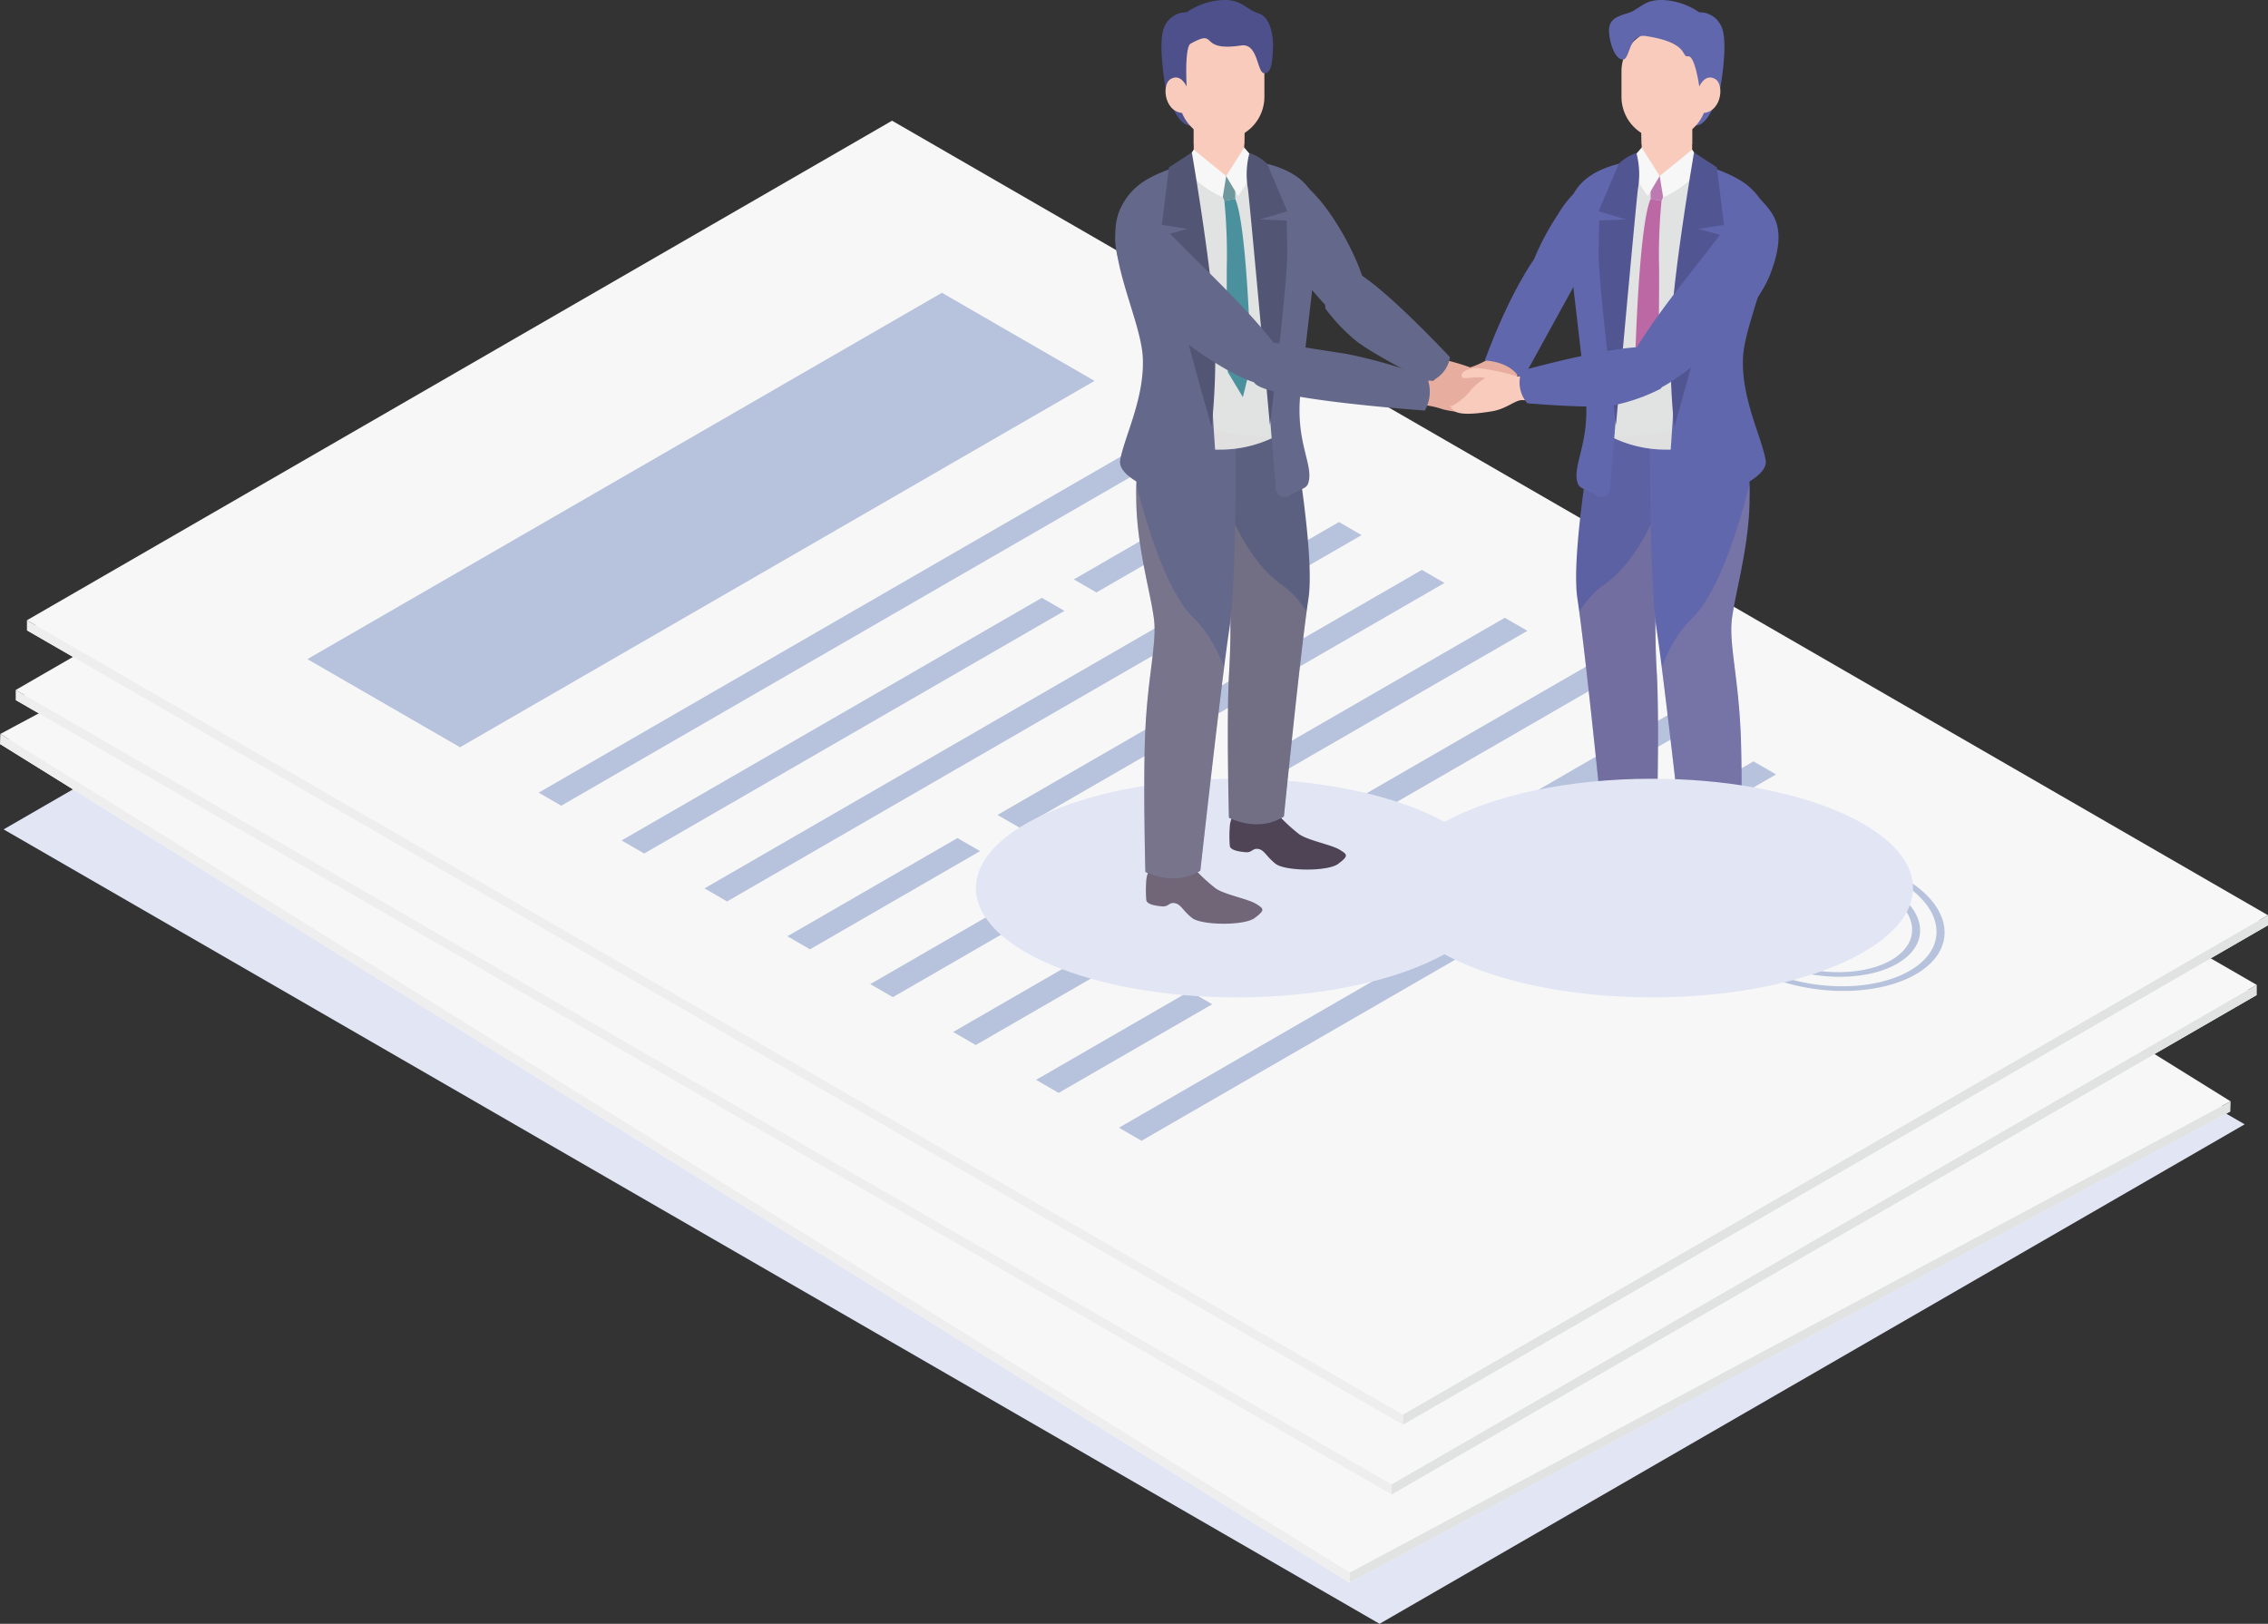 <svg id="グループ_177526" data-name="グループ 177526" xmlns="http://www.w3.org/2000/svg" xmlns:xlink="http://www.w3.org/1999/xlink" width="255.212" height="182.713" viewBox="0 0 255.212 182.713">
  <rect x="0" y="0" width="255.212" height="182.713" fill="#333333" stroke="none"/>
  <defs>
    <clipPath id="clip-path">
      <rect id="長方形_163651" data-name="長方形 163651" width="255.212" height="182.713" fill="none"/>
    </clipPath>
    <clipPath id="clip-path-3">
      <rect id="長方形_163633" data-name="長方形 163633" width="252.18" height="145.596" fill="none"/>
    </clipPath>
    <clipPath id="clip-path-5">
      <rect id="長方形_163635" data-name="長方形 163635" width="5.724" height="3.681" fill="none"/>
    </clipPath>
    <clipPath id="clip-path-6">
      <path id="パス_43094" data-name="パス 43094" d="M892.89,220.822s-3.2,16.879-2.34,22.451,2.761,24.493,2.761,24.493c2.948,1.916,6.187.137,6.187.137s.28-10.427,0-16.041a90.355,90.355,0,0,1-.059-10.1c.1-2.657,3.322-8.43,3.322-14.345s-2.863-7.771-2.863-7.771Z" transform="translate(-890.404 -219.641)" fill="none"/>
    </clipPath>
    <clipPath id="clip-path-7">
      <rect id="長方形_163637" data-name="長方形 163637" width="15.778" height="50.401" fill="none"/>
    </clipPath>
    <clipPath id="clip-path-9">
      <path id="パス_43098" data-name="パス 43098" d="M932.089,234.346s-.107,17.788.75,23.361,3.251,27.109,3.251,27.109c2.948,1.916,6.187.137,6.187.137s.28-10.427,0-16.041-1.128-9.023-1.028-11.68,2.055-8.522,2.055-14.437a24.339,24.339,0,0,0-1.654-9.474Z" transform="translate(-932.084 -233.32)" fill="none"/>
    </clipPath>
    <clipPath id="clip-path-10">
      <rect id="長方形_163639" data-name="長方形 163639" width="13.64" height="55.6" fill="none"/>
    </clipPath>
    <clipPath id="clip-path-12">
      <path id="パス_43103" data-name="パス 43103" d="M891.139,95.356c.059,2.467,1.292,10.924,1.762,15.27s-1.324,6.326-.782,7.916,4.7,3.832,8.748,3.832,9.146-1.7,8.712-3.868a38.344,38.344,0,0,1-.656-9.114c.18-3.647,3.99-10.607,2.069-14.237a10.788,10.788,0,0,0-9.806-5.517c-8.865,0-10.105,3.251-10.046,5.718" transform="translate(-891.137 -89.638)" fill="none"/>
    </clipPath>
    <clipPath id="clip-path-13">
      <rect id="長方形_163641" data-name="長方形 163641" width="24.746" height="32.788" fill="none"/>
    </clipPath>
    <clipPath id="clip-path-15">
      <rect id="長方形_163642" data-name="長方形 163642" width="105.449" height="24.604" fill="none"/>
    </clipPath>
    <clipPath id="clip-path-17">
      <path id="パス_43123" data-name="パス 43123" d="M677.874,227.412c0,5.915,3.222,11.688,3.322,14.345a90.328,90.328,0,0,1-.059,10.1c-.276,5.614,0,16.041,0,16.041s3.24,1.779,6.187-.137c0,0,1.9-18.92,2.761-24.493s-2.341-22.451-2.341-22.451l-7.012-1.181s-2.863,1.856-2.863,7.771" transform="translate(-677.874 -219.641)" fill="none"/>
    </clipPath>
    <clipPath id="clip-path-20">
      <path id="パス_43127" data-name="パス 43127" d="M641.9,242.794c0,5.915,1.955,11.78,2.055,14.437s-.752,6.066-1.028,11.68,0,16.041,0,16.041,3.24,1.779,6.187-.137c0,0,2.394-21.537,3.251-27.109s.75-23.361.75-23.361l-9.566-1.026a24.336,24.336,0,0,0-1.654,9.474" transform="translate(-641.904 -233.32)" fill="none"/>
    </clipPath>
    <clipPath id="clip-path-23">
      <path id="パス_43132" data-name="パス 43132" d="M637.353,95.155c-1.922,3.63,1.888,10.59,2.069,14.237a38.353,38.353,0,0,1-.656,9.114c-.434,2.169,4.663,3.868,8.712,3.868s8.206-2.241,8.748-3.832-1.252-3.571-.782-7.916,1.7-12.8,1.762-15.27-1.182-5.718-10.046-5.718a10.788,10.788,0,0,0-9.806,5.517" transform="translate(-636.813 -89.638)" fill="none"/>
    </clipPath>
    <clipPath id="clip-path-24">
      <rect id="長方形_163649" data-name="長方形 163649" width="24.745" height="32.788" fill="none"/>
    </clipPath>
  </defs>
  <g id="グループ_176730" data-name="グループ 176730" clip-path="url(#clip-path)">
    <g id="グループ_176676" data-name="グループ 176676">
      <g id="グループ_176675" data-name="グループ 176675" clip-path="url(#clip-path)">
        <g id="グループ_176674" data-name="グループ 176674" transform="translate(0.408 37.117)" style="mix-blend-mode: multiply;isolation: isolate">
          <g id="グループ_176673" data-name="グループ 176673">
            <g id="グループ_176672" data-name="グループ 176672" clip-path="url(#clip-path-3)">
              <path id="パス_43025" data-name="パス 43025" d="M254.228,275.735l-97.35,56.2L2.048,242.549,99.4,186.344Z" transform="translate(-2.048 -186.344)" fill="#e2e6f4"/>
            </g>
          </g>
        </g>
      </g>
    </g>
    <path id="パス_43026" data-name="パス 43026" d="M0,207.123l151.851,94.363,99.121-53.02L99.121,154.1Z" transform="translate(0 -123.408)" fill="#f7f7f7"/>
    <path id="パス_43027" data-name="パス 43027" d="M.184,201.438,152.036,295.8l99.121-53.02L99.3,148.418Z" transform="translate(-0.148 -118.855)" fill="#f7f7f7"/>
    <path id="パス_43028" data-name="パス 43028" d="M247.372,256.934l-72.7,38.886-16.845-10.468,72.7-38.886Z" transform="translate(-126.392 -197.373)" fill="#b7c3dd"/>
    <path id="パス_43029" data-name="パス 43029" d="M361.157,327.642l-72.7,38.886-2.495-1.55,72.7-38.886Z" transform="translate(-229.005 -261.139)" fill="#b7c3dd"/>
    <path id="パス_43030" data-name="パス 43030" d="M615.414,356.186l-20.882,11.17-2.495-1.55,20.882-11.17Z" transform="translate(-474.112 -283.997)" fill="#b7c3dd"/>
    <path id="パス_43031" data-name="パス 43031" d="M382.547,422.1l-48.153,25.757-2.495-1.55,48.153-25.757Z" transform="translate(-265.79 -336.782)" fill="#b7c3dd"/>
    <path id="パス_43032" data-name="パス 43032" d="M453.022,384.728l-72.7,38.886-2.495-1.55,72.7-38.886Z" transform="translate(-302.572 -306.855)" fill="#b7c3dd"/>
    <path id="パス_43033" data-name="パス 43033" d="M595.754,413.273,547.133,439.28l-2.495-1.55,48.621-26.008Z" transform="translate(-436.154 -329.713)" fill="#b7c3dd"/>
    <path id="パス_43034" data-name="パス 43034" d="M445.747,556.164l-19.488,10.424-2.495-1.55,19.488-10.424Z" transform="translate(-339.356 -444.143)" fill="#b7c3dd"/>
    <path id="パス_43035" data-name="パス 43035" d="M719.917,441.815l-29.163,15.6-2.495-1.55,29.163-15.6Z" transform="translate(-551.168 -352.57)" fill="#b7c3dd"/>
    <path id="パス_43036" data-name="パス 43036" d="M509.541,536.734l-37.352,19.979-2.495-1.55,37.352-19.98Z" transform="translate(-376.138 -428.583)" fill="#b7c3dd"/>
    <path id="パス_43037" data-name="パス 43037" d="M590.821,470.359l-72.7,38.886-2.495-1.55,72.7-38.886Z" transform="translate(-412.923 -375.429)" fill="#b7c3dd"/>
    <path id="パス_43038" data-name="パス 43038" d="M747.194,498.9l-45.228,24.192-2.495-1.55L744.7,497.351Z" transform="translate(-560.147 -398.286)" fill="#b7c3dd"/>
    <path id="パス_43039" data-name="パス 43039" d="M581.65,646.876l-17.6,9.412-2.495-1.55,17.6-9.412Z" transform="translate(-449.705 -516.786)" fill="#b7c3dd"/>
    <path id="パス_43040" data-name="パス 43040" d="M682.686,527.446l-72.7,38.886-2.495-1.55,72.7-38.886Z" transform="translate(-486.49 -421.145)" fill="#b7c3dd"/>
    <g id="グループ_176681" data-name="グループ 176681">
      <g id="グループ_176680" data-name="グループ 176680" clip-path="url(#clip-path)">
        <path id="パス_43041" data-name="パス 43041" d="M967.2,593.279c-4.893,2.617-13.3,2-18.742-1.387s-5.888-8.262-1-10.879,13.3-2,18.742,1.387,5.889,8.262,1,10.879M948.135,581.43c-4.56,2.439-4.144,6.987.928,10.138s12.907,3.731,17.467,1.292,4.143-6.987-.928-10.138-12.906-3.731-17.466-1.292" transform="translate(-756.023 -463.987)" fill="#b7c3dd"/>
        <path id="パス_43042" data-name="パス 43042" d="M976.184,598.45c-3.882,2.076-10.552,1.583-14.87-1.1s-4.672-6.555-.79-8.631,10.552-1.583,14.869,1.1,4.672,6.555.791,8.631M961.2,589.136c-3.549,1.9-3.225,5.438.722,7.89s10.045,2.9,13.594,1.006,3.224-5.438-.723-7.891-10.045-2.9-13.594-1.005" transform="translate(-767.044 -470.426)" fill="#b7c3dd"/>
        <path id="パス_43043" data-name="パス 43043" d="M993.961,604.246l-9.112,4.874-1.949-1.211,9.112-4.874Z" transform="translate(-787.12 -482.92)" fill="#b7c3dd"/>
        <path id="パス_43044" data-name="パス 43044" d="M861.52,622.165l-.037,1.132-99.121,53.02.037-1.132Z" transform="translate(-610.512 -498.239)" fill="#e1e2e2"/>
        <path id="パス_43045" data-name="パス 43045" d="M.037,414.6,0,415.733,151.852,510.1l.037-1.133Z" transform="translate(0 -332.019)" fill="#eeeeef"/>
        <path id="パス_43046" data-name="パス 43046" d="M261.055,202.674l-97.35,56.2L8.874,169.487l97.35-56.205Z" transform="translate(-7.107 -90.718)" fill="#f7f7f7"/>
        <path id="パス_43047" data-name="パス 43047" d="M261.055,196.985l-97.35,56.2L8.874,163.8l97.35-56.205Z" transform="translate(-7.107 -86.163)" fill="#f7f7f7"/>
        <path id="パス_43048" data-name="パス 43048" d="M255.889,214.7l-71.4,41.222L167.315,246l71.4-41.222Z" transform="translate(-133.988 -163.992)" fill="#b7c3dd"/>
        <path id="パス_43049" data-name="パス 43049" d="M371.907,281.68l-71.4,41.222-2.544-1.469,71.4-41.222Z" transform="translate(-238.614 -224.397)" fill="#b7c3dd"/>
        <path id="パス_43050" data-name="パス 43050" d="M623.343,308.719,602.834,320.56l-2.544-1.469L620.8,307.25Z" transform="translate(-480.721 -246.051)" fill="#b7c3dd"/>
        <path id="パス_43051" data-name="パス 43051" d="M394.636,378.593l-47.293,27.3-2.544-1.469,47.292-27.3Z" transform="translate(-276.121 -302.007)" fill="#b7c3dd"/>
        <path id="パス_43052" data-name="パス 43052" d="M465.574,335.758l-71.4,41.222-2.544-1.469,71.4-41.222Z" transform="translate(-313.624 -267.704)" fill="#b7c3dd"/>
        <path id="パス_43053" data-name="パス 43053" d="M607.479,362.8l-47.753,27.57-2.544-1.469,47.753-27.57Z" transform="translate(-446.2 -289.359)" fill="#b7c3dd"/>
        <path id="パス_43054" data-name="パス 43054" d="M460.15,514.274l-19.14,11.051-2.544-1.469,19.14-11.05Z" transform="translate(-351.13 -410.662)" fill="#b7c3dd"/>
        <path id="パス_43055" data-name="パス 43055" d="M731.143,389.837,702.5,406.374l-2.544-1.469L728.6,388.369Z" transform="translate(-560.536 -311.012)" fill="#b7c3dd"/>
        <path id="パス_43056" data-name="パス 43056" d="M524.527,490.458l-36.685,21.18L485.3,510.17l36.684-21.18Z" transform="translate(-388.635 -391.59)" fill="#b7c3dd"/>
        <path id="パス_43057" data-name="パス 43057" d="M606.076,416.878l-71.4,41.222-2.544-1.469,71.4-41.222Z" transform="translate(-426.14 -332.666)" fill="#b7c3dd"/>
        <path id="パス_43058" data-name="パス 43058" d="M761.378,443.916l-44.42,25.646-2.544-1.469,44.42-25.646Z" transform="translate(-572.114 -354.319)" fill="#b7c3dd"/>
        <path id="パス_43059" data-name="パス 43059" d="M598.791,600.78l-17.281,9.977-2.544-1.469,17.281-9.977Z" transform="translate(-463.645 -479.938)" fill="#b7c3dd"/>
        <path id="パス_43060" data-name="パス 43060" d="M699.743,470.956l-71.4,41.222-2.544-1.469,71.4-41.222Z" transform="translate(-501.151 -375.972)" fill="#b7c3dd"/>
        <path id="パス_43061" data-name="パス 43061" d="M982,535.54c-4.805,2.774-13.228,2.425-18.777-.779s-6.153-8.066-1.348-10.841,13.228-2.425,18.777.778S986.8,532.765,982,535.54m-19.44-11.224c-4.478,2.585-3.915,7.117,1.256,10.1s13.021,3.311,17.5.725,3.914-7.118-1.257-10.1-13.02-3.311-17.5-.725" transform="translate(-767.683 -418.064)" fill="#b7c3dd"/>
        <path id="パス_43062" data-name="パス 43062" d="M990.97,540.721c-3.812,2.2-10.5,1.924-14.9-.618s-4.882-6.4-1.07-8.6,10.5-1.924,14.9.617,4.882,6.4,1.07,8.6M975.688,531.9c-3.485,2.012-3.047,5.539.978,7.863s10.134,2.577,13.619.565,3.046-5.54-.978-7.863-10.134-2.576-13.619-.564" transform="translate(-778.737 -424.445)" fill="#b7c3dd"/>
        <path id="パス_43063" data-name="パス 43063" d="M1008.911,545.913l-8.95,5.167-1.987-1.148,8.95-5.167Z" transform="translate(-799.193 -436.257)" fill="#b7c3dd"/>
        <path id="パス_43064" data-name="パス 43064" d="M883.544,556.38v1.133l-97.35,56.205v-1.133Z" transform="translate(-629.596 -445.557)" fill="#e1e2e2"/>
        <path id="パス_43065" data-name="パス 43065" d="M8.875,389.768V390.9l154.83,89.391V479.16Z" transform="translate(-7.107 -312.132)" fill="#eeeeef"/>
        <path id="パス_43066" data-name="パス 43066" d="M267.4,163.284l-97.35,56.2L15.222,130.1l97.35-56.205Z" transform="translate(-12.19 -59.174)" fill="#f7f7f7"/>
        <path id="パス_43067" data-name="パス 43067" d="M267.4,157.6l-97.35,56.2L15.222,124.409,112.572,68.2Z" transform="translate(-12.19 -54.619)" fill="#f7f7f7"/>
        <path id="パス_43068" data-name="パス 43068" d="M262.237,175.307l-71.4,41.222-17.176-9.916,71.4-41.222Z" transform="translate(-139.071 -132.448)" fill="#b7c3dd"/>
        <path id="パス_43069" data-name="パス 43069" d="M378.254,242.289l-71.4,41.222-2.544-1.469,71.4-41.222Z" transform="translate(-243.697 -192.853)" fill="#b7c3dd"/>
        <path id="パス_43070" data-name="パス 43070" d="M629.69,269.33l-20.509,11.841-2.544-1.469,20.509-11.841Z" transform="translate(-485.804 -214.508)" fill="#b7c3dd"/>
        <path id="パス_43071" data-name="パス 43071" d="M400.984,339.2l-47.292,27.3-2.544-1.469,47.293-27.3Z" transform="translate(-281.204 -270.464)" fill="#b7c3dd"/>
        <path id="パス_43072" data-name="パス 43072" d="M471.921,296.369l-71.4,41.222-2.544-1.469,71.4-41.222Z" transform="translate(-318.707 -236.16)" fill="#b7c3dd"/>
        <path id="パス_43073" data-name="パス 43073" d="M613.826,323.409l-47.753,27.57-2.544-1.469,47.753-27.57Z" transform="translate(-451.283 -257.815)" fill="#b7c3dd"/>
        <path id="パス_43074" data-name="パス 43074" d="M466.5,474.884l-19.14,11.051-2.544-1.469,19.14-11.05Z" transform="translate(-356.213 -379.118)" fill="#b7c3dd"/>
        <path id="パス_43075" data-name="パス 43075" d="M737.491,350.447l-28.642,16.537-2.544-1.469,28.642-16.536Z" transform="translate(-565.619 -279.467)" fill="#b7c3dd"/>
        <path id="パス_43076" data-name="パス 43076" d="M530.875,451.069l-36.685,21.18-2.544-1.469,36.684-21.18Z" transform="translate(-393.718 -360.047)" fill="#b7c3dd"/>
        <path id="パス_43077" data-name="パス 43077" d="M612.424,377.488l-71.4,41.222-2.544-1.469,71.4-41.222Z" transform="translate(-431.224 -301.122)" fill="#b7c3dd"/>
        <path id="パス_43078" data-name="パス 43078" d="M767.725,404.526l-44.42,25.646-2.544-1.469,44.42-25.646Z" transform="translate(-577.197 -322.775)" fill="#b7c3dd"/>
        <path id="パス_43079" data-name="パス 43079" d="M605.138,561.39l-17.281,9.977-2.544-1.469,17.281-9.977Z" transform="translate(-468.728 -448.394)" fill="#b7c3dd"/>
        <path id="パス_43080" data-name="パス 43080" d="M706.091,431.566l-71.4,41.222-2.544-1.469,71.4-41.222Z" transform="translate(-506.234 -344.429)" fill="#b7c3dd"/>
        <path id="パス_43081" data-name="パス 43081" d="M988.344,496.15c-4.805,2.774-13.229,2.425-18.777-.779s-6.153-8.066-1.348-10.841,13.229-2.425,18.777.778,6.154,8.067,1.349,10.841M968.9,484.926c-4.478,2.585-3.915,7.117,1.256,10.1s13.021,3.311,17.5.725,3.914-7.118-1.257-10.1-13.02-3.311-17.5-.725" transform="translate(-772.767 -386.52)" fill="#b7c3dd"/>
        <path id="パス_43082" data-name="パス 43082" d="M997.318,501.331c-3.812,2.2-10.5,1.924-14.9-.618s-4.882-6.4-1.07-8.6,10.5-1.924,14.9.617,4.882,6.4,1.07,8.6m-15.282-8.823c-3.485,2.012-3.047,5.539.978,7.863s10.134,2.577,13.619.565,3.046-5.54-.978-7.863-10.134-2.576-13.619-.564" transform="translate(-783.82 -392.902)" fill="#b7c3dd"/>
        <path id="パス_43083" data-name="パス 43083" d="M1015.259,506.523l-8.95,5.167-1.987-1.148,8.95-5.167Z" transform="translate(-804.276 -404.712)" fill="#b7c3dd"/>
        <path id="パス_43084" data-name="パス 43084" d="M889.892,516.99v1.133l-97.35,56.205v-1.133Z" transform="translate(-634.679 -414.013)" fill="#e1e2e2"/>
        <path id="パス_43085" data-name="パス 43085" d="M15.222,350.379v1.133L170.052,440.9V439.77Z" transform="translate(-12.19 -280.588)" fill="#eeeeef"/>
        <path id="パス_43086" data-name="パス 43086" d="M825.107,202a9.645,9.645,0,0,1-2.872,1.267,1.9,1.9,0,0,0-1.186,2.727c.5,1.222.212.96,1.939.96s3.32.174,3.953-.524a17.073,17.073,0,0,0,1.593-3.627Z" transform="translate(-657.364 -161.763)" fill="#e7ae9f"/>
        <path id="パス_43087" data-name="パス 43087" d="M932.94,69.615v5.146a10.252,10.252,0,0,1-3.649.794,3.459,3.459,0,0,1-1.984-.875l-.09-5.065Z" transform="translate(-742.529 -55.749)" fill="#f8cbbc"/>
        <g id="グループ_176679" data-name="グループ 176679" transform="translate(184.688 13.866)" style="mix-blend-mode: multiply;isolation: isolate">
          <g id="グループ_176678" data-name="グループ 176678">
            <g id="グループ_176677" data-name="グループ 176677" clip-path="url(#clip-path-5)">
              <path id="パス_43088" data-name="パス 43088" d="M932.94,71.954a3.616,3.616,0,0,1-2.96,1.341,3.21,3.21,0,0,1-2.721-1.341l-.042-2.339h5.724Z" transform="translate(-927.216 -69.615)" fill="#f8cbbc"/>
            </g>
          </g>
        </g>
        <path id="パス_43089" data-name="パス 43089" d="M959.559,49.269s-1.03,4.237-2.756,4.313l-.318-3.892Z" transform="translate(-765.968 -39.455)" fill="#6167ad"/>
        <path id="パス_43090" data-name="パス 43090" d="M882.671,460.618a2.77,2.77,0,0,1,.381,1.235,14.3,14.3,0,0,1,0,2.187c-.055.5-1.024.651-1.772.72s-.775-.485-1.453-.36-.879.84-1.937,1.669-5.864.887-7.037,0-1.087-1.03-.143-1.6,3.547-1.03,4.548-1.745a19.48,19.48,0,0,0,2.288-2.1Z" transform="translate(-696.699 -368.87)" fill="#796a56"/>
        <path id="パス_43091" data-name="パス 43091" d="M929.866,491.219a2.771,2.771,0,0,1,.381,1.235,14.319,14.319,0,0,1,0,2.187c-.055.5-1.024.651-1.772.72s-.775-.485-1.453-.36-.879.84-1.937,1.669-5.864.887-7.037,0-1.087-1.03-.143-1.6,3.547-1.03,4.548-1.745a19.48,19.48,0,0,0,2.288-2.1Z" transform="translate(-734.493 -393.376)" fill="#796a56"/>
        <path id="パス_43092" data-name="パス 43092" d="M899.9,219.641s2.863,1.856,2.863,7.771-3.222,11.689-3.322,14.345a90.31,90.31,0,0,0,.059,10.1c.276,5.615,0,16.041,0,16.041s-3.24,1.779-6.187-.137c0,0-1.9-18.921-2.761-24.493s2.341-22.451,2.341-22.451Z" transform="translate(-713.049 -175.892)" fill="#5c61a4"/>
      </g>
    </g>
    <g id="グループ_176686" data-name="グループ 176686" transform="translate(177.355 43.749)">
      <g id="グループ_176685" data-name="グループ 176685" clip-path="url(#clip-path-6)">
        <g id="グループ_176684" data-name="グループ 176684" transform="translate(-2.852 1.181)" opacity="0.22" style="mix-blend-mode: multiply;isolation: isolate">
          <g id="グループ_176683" data-name="グループ 176683">
            <g id="グループ_176682" data-name="グループ 176682" clip-path="url(#clip-path-7)">
              <path id="パス_43093" data-name="パス 43093" d="M891.864,225.568s-2.847,16.048-9.679,20.793-6.073,18.03-6.073,18.03l1.9,11.577,11.272-.535Z" transform="translate(-876.086 -225.568)" fill="#bea090"/>
            </g>
          </g>
        </g>
      </g>
    </g>
    <g id="グループ_176688" data-name="グループ 176688">
      <g id="グループ_176687" data-name="グループ 176687" clip-path="url(#clip-path)">
        <path id="パス_43095" data-name="パス 43095" d="M868.387,102.811a11.827,11.827,0,0,0-3.333,3.684c-1.938,2.907-3.5,6.424-3.7,8.941s.826,2.675,2.754,1.534,4.681-5.074,5.547-6.019,3.244-8.335-1.269-8.14" transform="translate(-689.767 -82.329)" fill="#6167ad"/>
        <path id="パス_43096" data-name="パス 43096" d="M941.654,233.32a24.338,24.338,0,0,1,1.654,9.474c0,5.915-1.955,11.78-2.055,14.437s.752,6.066,1.028,11.68,0,16.041,0,16.041-3.24,1.779-6.187-.137c0,0-2.393-21.536-3.251-27.109s-.75-23.361-.75-23.361Z" transform="translate(-746.426 -186.846)" fill="#6167ad"/>
      </g>
    </g>
    <g id="グループ_176693" data-name="グループ 176693" transform="translate(185.657 46.474)">
      <g id="グループ_176692" data-name="グループ 176692" clip-path="url(#clip-path-9)">
        <g id="グループ_176691" data-name="グループ 176691" transform="translate(-0.876 0.982)" opacity="0.22" style="mix-blend-mode: multiply;isolation: isolate">
          <g id="グループ_176690" data-name="グループ 176690">
            <g id="グループ_176689" data-name="グループ 176689" clip-path="url(#clip-path-10)">
              <path id="パス_43097" data-name="パス 43097" d="M941.329,238.251s-3.005,17.339-8.091,22.194-5.548,16.53-5.548,16.53l1.613,16.876h12.027Z" transform="translate(-927.689 -238.251)" fill="#bea090"/>
            </g>
          </g>
        </g>
      </g>
    </g>
    <g id="グループ_176695" data-name="グループ 176695">
      <g id="グループ_176694" data-name="グループ 176694" clip-path="url(#clip-path)">
        <path id="パス_43099" data-name="パス 43099" d="M914.489,90.429c.871-.091,1.219,1.791,2.309,1.791.97,0,3.59-1.665,4.507-1.454-.479,2.87,0,11.9,0,17.355,0,4.728-1.271,11.475-1.4,14.883-.289.016-2.353,0-2.634,0a13.792,13.792,0,0,1-5.651-1.3c.368-4.221.063-12.31.3-17.037.267-5.313,2.165-11.879,2.573-14.235" transform="translate(-730.035 -72.415)" fill="#e1e2e2"/>
        <path id="パス_43100" data-name="パス 43100" d="M932.506,98.639l2.245.317-1.021,2.637-1.224-.21Z" transform="translate(-746.764 -78.991)" fill="#bd7ab0"/>
        <path id="パス_43101" data-name="パス 43101" d="M925.456,112.41l1.224.21a63.071,63.071,0,0,0-.288,6.618c.078,2.954-.095,12.642-.095,12.642l-1.7,2.822-.9-3.622s.386-15.559,1.754-18.671" transform="translate(-739.714 -90.02)" fill="#bc68a5"/>
      </g>
    </g>
    <g id="グループ_176700" data-name="グループ 176700" transform="translate(177.501 17.855)">
      <g id="グループ_176699" data-name="グループ 176699" clip-path="url(#clip-path-12)">
        <g id="グループ_176698" data-name="グループ 176698" transform="translate(-1.122 2.918)" opacity="0.32" style="mix-blend-mode: multiply;isolation: isolate">
          <g id="グループ_176697" data-name="グループ 176697">
            <g id="グループ_176696" data-name="グループ 176696" clip-path="url(#clip-path-13)">
              <path id="パス_43102" data-name="パス 43102" d="M906.518,104.29s-.5,8.064-3.4,13.449-.153,8.863-1.591,11.7-10.009,3.665-16.024,3.265l11.319,4.372,12.423-.586,1-20.519v-11.63Z" transform="translate(-885.505 -104.29)" fill="#dbdcdc"/>
            </g>
          </g>
        </g>
      </g>
    </g>
    <g id="グループ_176708" data-name="グループ 176708">
      <g id="グループ_176707" data-name="グループ 176707" clip-path="url(#clip-path)">
        <path id="パス_43104" data-name="パス 43104" d="M945.3,94.351a1.255,1.255,0,0,1,1.681-1c2.728,1.052,5.041,1.812,6.462,4.742,2.19,4.514-2.284,12.323-2.49,16.858s2.052,8.806,2.546,11.5c.409,2.231-5.538,4.364-9.51,4.931a1.263,1.263,0,0,1-1.436-1.3c.155-4.517.77-10.237.77-15.506,0-6.026,1.3-15.659,1.976-20.233" transform="translate(-754.815 -74.692)" fill="#6167ad"/>
        <path id="パス_43105" data-name="パス 43105" d="M886.643,127.419c-.628-2.009,1.449-4.511.9-10s-1.972-16.174-2.039-19.29c-.056-2.55.9-5.763,6.871-6.846A.993.993,0,0,1,893.54,92.4c-.558,3.664-1.549,10.77-1.82,16.66-.25,5.427-.973,13.452-1.414,19.043a.994.994,0,0,1-1.554.733c-1.137-.775-1.879-.685-2.109-1.419" transform="translate(-709.126 -73.086)" fill="#6167ad"/>
        <path id="パス_43106" data-name="パス 43106" d="M922.043,83.326l2.026,3.208-1.347,2.259-.391-.572a12.937,12.937,0,0,1-1.589-3.194l-.046-.139Z" transform="translate(-737.306 -66.729)" fill="#f7f7f7"/>
        <path id="パス_43107" data-name="パス 43107" d="M937.632,87.494l.388,2.4s3.125-1.3,4.39-3.71l-1.129-1.664Z" transform="translate(-750.87 -67.688)" fill="#f7f7f7"/>
        <path id="パス_43108" data-name="パス 43108" d="M946.414,86.108s-2.187,12.679-2.537,19.063a75.612,75.612,0,0,0,.313,11.841s4.176-14.589,4.691-18.106l.515-3.516-2.522-.674,2.91-.458-.8-6.472Z" transform="translate(-755.788 -68.957)" fill="#515592"/>
        <path id="パス_43109" data-name="パス 43109" d="M907.372,86.417a9.438,9.438,0,0,1,.171,4.03c-.322,2.713-2.469,26.58-2.469,26.58s-2.014-15.962-1.955-19.483l.059-3.521,3.026-.133-3.087-.918,2.266-5.337a5.269,5.269,0,0,1,1.989-1.219" transform="translate(-723.23 -69.204)" fill="#515592"/>
        <path id="パス_43110" data-name="パス 43110" d="M920.845,28.376h0a4.812,4.812,0,0,0,4.812-4.812V20.632a4.812,4.812,0,0,0-9.623,0v2.933a4.812,4.812,0,0,0,4.812,4.812" transform="translate(-733.573 -12.669)" fill="#f8cbbc"/>
        <path id="パス_43111" data-name="パス 43111" d="M935.646,112.41s-1.559.1-5.109,4.822c-1.807,2.407-6.4,7.914-8.956,12.2a3.112,3.112,0,0,0,1.506,4.569c1.589.585,11.535-7.378,13.742-13.22,1.889-5,.462-6.658-1.183-8.376" transform="translate(-737.594 -90.02)" fill="#6167ad"/>
        <path id="パス_43112" data-name="パス 43112" d="M919.141,9.734s-.475-3.529-1.27-3.4.211-1.53-4.765-2.28c-1.942-.293-1.72,2.655-2.565,2.644s-1.47-1.747-1.549-3.071.662-1.719,2.088-2.142S912.885-.123,915.2.01a7.839,7.839,0,0,1,3.944,1.378,2.609,2.609,0,0,1,2.376,1.378c1.025,1.563,0,7.048,0,7.048Z" transform="translate(-727.93 0)" fill="#6167ad"/>
        <path id="パス_43113" data-name="パス 43113" d="M959.991,44.8s.647-1.51,1.79-.841.647,4.141-1.79,3.8Z" transform="translate(-768.775 -35.07)" fill="#f8cbbc"/>
        <path id="パス_43114" data-name="パス 43114" d="M838.808,156.769s3.353.082,4.074,2.447l6.2-11.263s-1.105-3.9-4.736-2.562c0,0-2.682,3.627-5.541,11.378" transform="translate(-671.73 -116.207)" fill="#6167ad"/>
        <g id="グループ_176703" data-name="グループ 176703" transform="translate(109.818 87.625)" style="mix-blend-mode: multiply;isolation: isolate">
          <g id="グループ_176702" data-name="グループ 176702">
            <g id="グループ_176701" data-name="グループ 176701" clip-path="url(#clip-path-15)">
              <path id="パス_43115" data-name="パス 43115" d="M627.425,439.92c-9.531,0-18,1.9-23.362,4.852-5.364-2.948-13.831-4.852-23.362-4.852-16.217,0-29.363,5.508-29.363,12.3s13.146,12.3,29.363,12.3c9.531,0,18-1.9,23.362-4.852,5.364,2.948,13.831,4.852,23.362,4.852,16.217,0,29.363-5.508,29.363-12.3s-13.146-12.3-29.363-12.3" transform="translate(-551.338 -439.92)" fill="#e2e6f4"/>
            </g>
          </g>
        </g>
        <path id="パス_43116" data-name="パス 43116" d="M674.389,69.615v5.146a10.252,10.252,0,0,0,3.649.794,3.459,3.459,0,0,0,1.984-.875l.09-5.065Z" transform="translate(-540.061 -55.749)" fill="#f8cbbc"/>
        <g id="グループ_176706" data-name="グループ 176706" transform="translate(134.328 13.866)" style="mix-blend-mode: multiply;isolation: isolate">
          <g id="グループ_176705" data-name="グループ 176705">
            <g id="グループ_176704" data-name="グループ 176704" clip-path="url(#clip-path-5)">
              <path id="パス_43117" data-name="パス 43117" d="M674.389,71.954a3.616,3.616,0,0,0,2.961,1.341,3.21,3.21,0,0,0,2.721-1.341l.042-2.339h-5.724Z" transform="translate(-674.389 -69.615)" fill="#f8cbbc"/>
            </g>
          </g>
        </g>
        <path id="パス_43118" data-name="パス 43118" d="M658.422,49.269s1.03,4.237,2.756,4.313l.318-3.892Z" transform="translate(-527.274 -39.455)" fill="#4d508b"/>
        <path id="パス_43119" data-name="パス 43119" d="M694.975,460.618a2.77,2.77,0,0,0-.381,1.235,14.319,14.319,0,0,0,0,2.187c.055.5,1.024.651,1.772.72s.775-.485,1.453-.36.879.84,1.937,1.669,5.864.887,7.037,0,1.087-1.03.143-1.6-3.547-1.03-4.548-1.745a19.478,19.478,0,0,1-2.288-2.1Z" transform="translate(-556.208 -368.87)" fill="#4e4455"/>
        <path id="パス_43120" data-name="パス 43120" d="M647.781,491.219a2.77,2.77,0,0,0-.381,1.235,14.3,14.3,0,0,0,0,2.187c.055.5,1.024.651,1.772.72s.775-.485,1.453-.36.879.84,1.937,1.669,5.864.887,7.037,0,1.087-1.03.143-1.6-3.547-1.03-4.548-1.745a19.477,19.477,0,0,1-2.288-2.1Z" transform="translate(-518.414 -393.376)" fill="#716578"/>
        <path id="パス_43121" data-name="パス 43121" d="M680.737,219.641s-2.863,1.856-2.863,7.771S681.1,239.1,681.2,241.758a90.329,90.329,0,0,1-.059,10.1c-.276,5.615,0,16.041,0,16.041s3.24,1.779,6.187-.137c0,0,1.9-18.921,2.761-24.493s-2.341-22.451-2.341-22.451Z" transform="translate(-542.852 -175.892)" fill="#5c6080"/>
      </g>
    </g>
    <g id="グループ_176713" data-name="グループ 176713" transform="translate(135.022 43.749)">
      <g id="グループ_176712" data-name="グループ 176712" clip-path="url(#clip-path-17)">
        <g id="グループ_176711" data-name="グループ 176711" transform="translate(-0.564 1.181)" opacity="0.22" style="mix-blend-mode: multiply;isolation: isolate">
          <g id="グループ_176710" data-name="グループ 176710">
            <g id="グループ_176709" data-name="グループ 176709" clip-path="url(#clip-path-7)">
              <path id="パス_43122" data-name="パス 43122" d="M675.042,225.568s2.847,16.048,9.679,20.793,6.073,18.03,6.073,18.03l-1.9,11.577-11.272-.535Z" transform="translate(-675.042 -225.568)" fill="#bea090"/>
            </g>
          </g>
        </g>
      </g>
    </g>
    <g id="グループ_176715" data-name="グループ 176715">
      <g id="グループ_176714" data-name="グループ 176714" clip-path="url(#clip-path)">
        <path id="パス_43124" data-name="パス 43124" d="M723.081,102.812s1.518.845,3.625,4.007,3.808,6.987,4.022,9.725-.9,2.91-3,1.669-5.092-5.52-6.033-6.546-3.529-9.066,1.38-8.854" transform="translate(-576.727 -82.33)" fill="#64688a"/>
        <path id="パス_43125" data-name="パス 43125" d="M643.559,233.32a24.338,24.338,0,0,0-1.654,9.474c0,5.915,1.955,11.78,2.055,14.437s-.752,6.066-1.028,11.68,0,16.041,0,16.041,3.24,1.779,6.187-.137c0,0,2.393-21.536,3.251-27.109s.75-23.361.75-23.361Z" transform="translate(-514.047 -186.846)" fill="#64688a"/>
      </g>
    </g>
    <g id="グループ_176720" data-name="グループ 176720" transform="translate(127.858 46.474)">
      <g id="グループ_176719" data-name="グループ 176719" clip-path="url(#clip-path-20)">
        <g id="グループ_176718" data-name="グループ 176718" transform="translate(-1.54 0.982)" opacity="0.22" style="mix-blend-mode: multiply;isolation: isolate">
          <g id="グループ_176717" data-name="グループ 176717">
            <g id="グループ_176716" data-name="グループ 176716" clip-path="url(#clip-path-10)">
              <path id="パス_43126" data-name="パス 43126" d="M634.173,238.251s3.005,17.339,8.091,22.194,5.548,16.53,5.548,16.53L646.2,293.851H634.173Z" transform="translate(-634.173 -238.251)" fill="#bea090"/>
            </g>
          </g>
        </g>
      </g>
    </g>
    <g id="グループ_176722" data-name="グループ 176722">
      <g id="グループ_176721" data-name="グループ 176721" clip-path="url(#clip-path)">
        <path id="パス_43128" data-name="パス 43128" d="M676.9,90.429c-.871-.091-1.219,1.791-2.309,1.791-.97,0-3.59-1.665-4.507-1.454.479,2.87,0,11.9,0,17.355,0,4.728,1.271,11.475,1.4,14.883.289.016,2.353,0,2.634,0a13.792,13.792,0,0,0,5.651-1.3c-.368-4.221-.063-12.31-.3-17.037-.267-5.313-2.165-11.879-2.573-14.235" transform="translate(-536.611 -72.415)" fill="#e1e2e2"/>
        <path id="パス_43129" data-name="パス 43129" d="M688.81,98.639l-2.245.317,1.021,2.637,1.224-.21Z" transform="translate(-549.812 -78.991)" fill="#6e989e"/>
        <path id="パス_43130" data-name="パス 43130" d="M692.915,112.41l-1.224.21a63.071,63.071,0,0,1,.288,6.618c-.078,2.954.095,12.642.095,12.642l1.7,2.822.9-3.622s-.386-15.559-1.754-18.671" transform="translate(-553.917 -90.02)" fill="#4b919d"/>
      </g>
    </g>
    <g id="グループ_176727" data-name="グループ 176727" transform="translate(126.844 17.855)">
      <g id="グループ_176726" data-name="グループ 176726" clip-path="url(#clip-path-23)">
        <g id="グループ_176725" data-name="グループ 176725" transform="translate(-3.229 2.918)" opacity="0.32" style="mix-blend-mode: multiply;isolation: isolate">
          <g id="グループ_176724" data-name="グループ 176724">
            <g id="グループ_176723" data-name="グループ 176723" clip-path="url(#clip-path-24)">
              <path id="パス_43131" data-name="パス 43131" d="M624.335,104.29s.5,8.064,3.4,13.449.153,8.863,1.591,11.7,10.009,3.665,16.024,3.265l-11.319,4.372-12.423-.586-1-20.519v-11.63Z" transform="translate(-620.603 -104.29)" fill="#dbdcdc"/>
            </g>
          </g>
        </g>
      </g>
    </g>
    <g id="グループ_176729" data-name="グループ 176729">
      <g id="グループ_176728" data-name="グループ 176728" clip-path="url(#clip-path)">
        <path id="パス_43133" data-name="パス 43133" d="M638.834,94.351a1.255,1.255,0,0,0-1.681-1c-2.728,1.052-5.041,1.812-6.462,4.742-2.19,4.514,2.284,12.323,2.49,16.858s-2.052,8.806-2.546,11.5c-.409,2.231,5.538,4.364,9.51,4.931a1.263,1.263,0,0,0,1.436-1.3c-.155-4.517-.77-10.237-.77-15.506,0-6.026-1.3-15.659-1.976-20.233" transform="translate(-504.585 -74.692)" fill="#64688a"/>
        <path id="パス_43134" data-name="パス 43134" d="M711.352,127.419c.628-2.009-1.449-4.511-.9-10s1.972-16.174,2.039-19.29c.056-2.55-.9-5.763-6.871-6.846a.993.993,0,0,0-1.161,1.121c.558,3.664,1.549,10.77,1.82,16.66.25,5.427.973,13.452,1.414,19.043a.994.994,0,0,0,1.554.733c1.137-.775,1.879-.685,2.109-1.419" transform="translate(-564.129 -73.086)" fill="#64688a"/>
        <path id="パス_43135" data-name="パス 43135" d="M694.734,83.326l-2.026,3.208,1.347,2.259.391-.572a12.935,12.935,0,0,0,1.589-3.194l.046-.139Z" transform="translate(-554.731 -66.729)" fill="#f7f7f7"/>
        <path id="パス_43136" data-name="パス 43136" d="M673.5,87.494l-.388,2.4s-3.125-1.3-4.39-3.71l1.129-1.664Z" transform="translate(-535.522 -67.688)" fill="#f7f7f7"/>
        <path id="パス_43137" data-name="パス 43137" d="M659.767,86.108s2.187,12.679,2.537,19.063a75.612,75.612,0,0,1-.313,11.841s-4.176-14.589-4.691-18.106l-.515-3.516,2.522-.674-2.91-.458.8-6.472Z" transform="translate(-525.653 -68.957)" fill="#525574"/>
        <path id="パス_43138" data-name="パス 43138" d="M704.736,86.417a9.435,9.435,0,0,0-.171,4.03c.322,2.713,2.469,26.58,2.469,26.58s2.014-15.962,1.955-19.483l-.059-3.521-3.026-.133,3.087-.918-2.266-5.337a5.269,5.269,0,0,0-1.989-1.219" transform="translate(-564.139 -69.204)" fill="#525574"/>
        <path id="パス_43139" data-name="パス 43139" d="M670.807,28.376h0a4.812,4.812,0,0,1-4.812-4.812V20.632a4.812,4.812,0,0,1,9.623,0v2.933a4.812,4.812,0,0,1-4.812,4.812" transform="translate(-533.339 -12.669)" fill="#f8cbbc"/>
        <path id="パス_43140" data-name="パス 43140" d="M631.66,116.712s1.559-.1,5.674,4.143c2.095,2.161,7.34,7.049,10.416,10.984a3.112,3.112,0,0,1-.921,4.721c-1.5.78-12.37-5.872-15.292-11.391-2.5-4.726-1.294-6.548.123-8.458" transform="translate(-504.585 -93.465)" fill="#64688a"/>
        <path id="パス_43141" data-name="パス 43141" d="M818.787,203.924a23.256,23.256,0,0,1,4.423,1.6c.876.646,1.341,1.485.735,1.731-.207.084-1.144-.866-1.951-1.2-.153-.063-.718-.26-1.033-.359a3.427,3.427,0,0,1-1.167-.568Z" transform="translate(-655.697 -163.305)" fill="#e7ae9f"/>
        <path id="パス_43142" data-name="パス 43142" d="M810.6,203.679a6.21,6.21,0,0,1,.908,2.392c.022.567.951.58,1.263.847.2.17.325.156-.322.343-.864.25-2.9.7-4.182-.394s-1.577-2.454-2.253-2.869a5.251,5.251,0,0,1-.84-.582l1.818-1.878.894.476Z" transform="translate(-644.794 -161.394)" fill="#e7ae9f"/>
        <path id="パス_43143" data-name="パス 43143" d="M748.571,158.4a21.237,21.237,0,0,0,3.3,3.5c1.937,1.608,8.263,4.768,8.263,4.768a3.533,3.533,0,0,0,2.447-2.816s-6.949-7.451-10.316-9.429c0,0-4.311-.349-3.69,3.973" transform="translate(-599.418 -123.661)" fill="#64688a"/>
        <path id="パス_43144" data-name="パス 43144" d="M658.989,9.734s-.253-4.441.454-4.828c3.208-1.756.707.96,5.682.209,1.942-.293,1.77,3.136,2.615,3.126s.883-1.383.963-2.708-.227-3.621-1.653-4.045S665.245-.123,662.934.01a7.839,7.839,0,0,0-3.944,1.378,2.609,2.609,0,0,0-2.376,1.378c-1.025,1.563,0,7.048,0,7.048Z" transform="translate(-525.461 0)" fill="#4d508b"/>
        <path id="パス_43145" data-name="パス 43145" d="M660.8,44.8s-.647-1.51-1.79-.841-.647,4.141,1.79,3.8Z" transform="translate(-527.274 -35.07)" fill="#f8cbbc"/>
        <path id="パス_43146" data-name="パス 43146" d="M800.6,214.261a9.131,9.131,0,0,1,2.59.5,10.969,10.969,0,0,0,4.846.119A2.959,2.959,0,0,0,810,212.661c.154-1.136-.738-1.152-1.943-1.23s-.811-.234-1.413-.439a3.415,3.415,0,0,0-2.03-.248,25.018,25.018,0,0,1-2.637.807c-.345-.022-1.744.021-1.744.021Z" transform="translate(-640.835 -168.707)" fill="#e7ae9f"/>
        <path id="パス_43147" data-name="パス 43147" d="M708.734,192.736s5.409.828,9.217,1.424a56.1,56.1,0,0,1,9.089,2.626,4.32,4.32,0,0,1-.234,3.751s-18.347-1.273-19.222-3.183,1.149-4.619,1.149-4.619" transform="translate(-566.469 -154.346)" fill="#64688a"/>
        <path id="パス_43148" data-name="パス 43148" d="M831.982,208.766a23.256,23.256,0,0,0-4.606-.951c-1.084.092-1.92.564-1.532,1.09.132.179,1.428-.139,2.29,0,.164.026.747.154,1.068.235a3.426,3.426,0,0,0,1.292.126Z" transform="translate(-661.271 -166.417)" fill="#f8cbbc"/>
        <path id="パス_43149" data-name="パス 43149" d="M823.654,212.612a6.209,6.209,0,0,0-2.025,1.564,6.729,6.729,0,0,1-2.085,1.753c-.259.041-.359-.037.095.461.606.665,2.672.424,4.335.16s2.627-1.266,3.421-1.266a5.249,5.249,0,0,0,1.021-.057l-.567-2.552-1.01-.062Z" transform="translate(-656.127 -170.263)" fill="#f8cbbc"/>
        <path id="パス_43150" data-name="パス 43150" d="M874.239,200.764a20.887,20.887,0,0,1-5.445,1.885c-2.492.357-9.536-.26-9.536-.26a3.532,3.532,0,0,1-.612-3.68s9.82-2.714,13.724-2.639c0,0,4.66,1.335,1.87,4.694" transform="translate(-687.386 -157.014)" fill="#6167ad"/>
      </g>
    </g>
  </g>
</svg>
